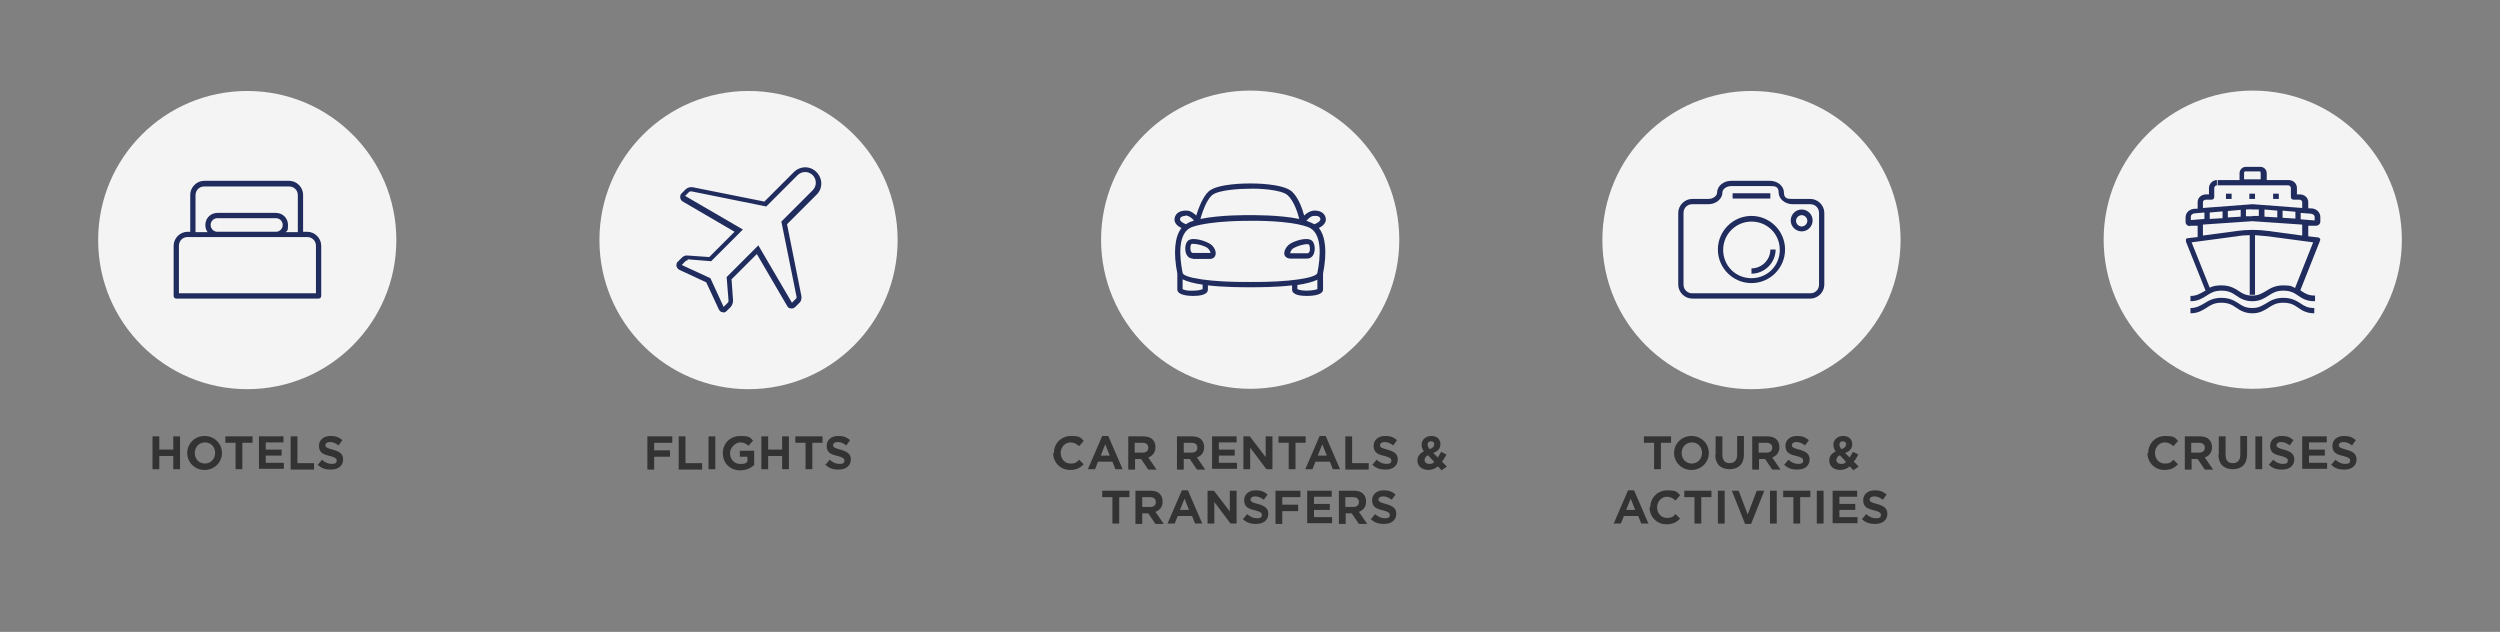 <?xml version="1.0" encoding="UTF-8"?>
<svg id="Layer_1" xmlns="http://www.w3.org/2000/svg" version="1.1" viewBox="0 0 662.3 167.4">
  <rect x="0" y="0" width="662.3" height="167.4" fill="#808080" stroke="none"/>
  <!-- Generator: Adobe Illustrator 29.5.0, SVG Export Plug-In . SVG Version: 2.1.0 Build 137)  -->
  <defs>
    <style>
      .st0 {
        fill: #f4f4f4;
      }

      .st1 {
        isolation: isolate;
      }

      .st2 {
        fill: #202c5d;
      }

      .st3 {
        fill: #333;
      }
    </style>
  </defs>
  <circle class="st0" cx="331.2" cy="63.5" r="39.5"/>
  <circle class="st0" cx="464" cy="63.6" r="39.5"/>
  <circle class="st0" cx="198.3" cy="63.6" r="39.5"/>
  <circle class="st0" cx="65.5" cy="63.6" r="39.5"/>
  <circle class="st0" cx="596.8" cy="63.5" r="39.5"/>
  <path class="st2" d="M84.4,79.1h-37.7c-.4,0-.7-.3-.7-.7v-13.3c0-2,1.7-3.7,3.7-3.7h.7s0,0,0,0v-9.8c0-2,1.7-3.7,3.7-3.7h22.5c2,0,3.7,1.7,3.7,3.7v9.8s0,0,0,0h1.1c2,0,3.7,1.7,3.7,3.7v13.3c0,.4-.3.7-.7.7ZM47.4,77.7h36.3v-12.6c0-1.3-1-2.3-2.3-2.3h-31.7c-1.3,0-2.3,1-2.3,2.3v12.6ZM75.7,61.5h3.2s0,0,0,0v-9.8c0-1.3-1-2.3-2.3-2.3h-22.5c-1.3,0-2.3,1-2.3,2.3v9.8s0,0,0,0h3.2c-.4-.5-.6-1.2-.6-1.9,0-1.8,1.4-3.2,3.2-3.2h15.5c1.8,0,3.2,1.4,3.2,3.2s-.2,1.4-.6,1.9ZM57.6,57.8c-1,0-1.8.8-1.8,1.8s.8,1.8,1.8,1.8h15.5c1,0,1.8-.8,1.8-1.8s-.8-1.8-1.8-1.8h-15.5Z"/>
  <path class="st2" d="M191.6,82.7c0,0-.2,0-.2,0-.5,0-.8-.4-1-.8l-3.3-7.1-7.1-3.3c-.4-.2-.7-.6-.8-1,0-.5,0-.9.4-1.2l1-1c.5-.5,1-.7,1.7-.6l5.6.4,6.7-6.7-13.7-8c-.4-.2-.6-.6-.7-1,0-.4,0-.9.4-1.2l1-1c.5-.5,1.2-.7,1.9-.6l19,3.8,7.8-7.8c1.7-1.7,4.4-1.7,6,0,1.7,1.7,1.7,4.4,0,6l-7.8,7.8,3.8,19c.1.7,0,1.4-.6,1.9l-1,1c-.3.3-.7.5-1.2.4-.5,0-.8-.3-1-.7l-8-13.7-6.7,6.7.4,5.6c0,.6-.2,1.2-.6,1.7l-1.1,1.1c-.3.3-.6.4-1,.4ZM182.1,69c-.2,0-.3,0-.5.2l-1,1h0s0,0,0,0l7.6,3.5,3.5,7.6,1.1-1.1c.2-.2.2-.3.2-.6l-.5-6.2,8.4-8.4,8.9,15.2,1-1c.2-.2.3-.4.2-.7l-4-19.8,8.3-8.3c1.1-1.1,1.1-2.9,0-4-1.1-1.1-2.9-1.1-4,0l-8.3,8.3-19.8-4c-.3,0-.5,0-.7.2l-1,1,15.3,8.9-8.4,8.4-6.2-.5s0,0,0,0Z"/>
  <path class="st2" d="M613.1,83c-2.1,0-3.3-.8-4.3-1.5-1-.7-2-1.3-3.9-1.3s-2.8.6-3.9,1.3c-1.1.7-2.3,1.5-4.3,1.5s-3.3-.8-4.3-1.5c-1-.7-2-1.3-3.9-1.3s-2.8.6-3.9,1.3c-1.1.7-2.3,1.5-4.3,1.5v-1.4c1.6,0,2.5-.6,3.6-1.2,1.1-.7,2.4-1.5,4.6-1.5s3.5.8,4.6,1.5c1,.7,1.9,1.2,3.6,1.2s2.5-.6,3.6-1.2c1.1-.7,2.4-1.5,4.6-1.5s3.5.8,4.6,1.5c1,.7,1.9,1.2,3.6,1.2v1.4ZM613.1,79.8c-2.1,0-3.3-.8-4.3-1.5-1-.7-2-1.3-3.9-1.3s-2.8.6-3.9,1.3c-1.1.7-2.3,1.5-4.3,1.5s-3.3-.8-4.3-1.5c-1-.7-2-1.3-3.9-1.3s-2.8.6-3.9,1.3c-1.1.7-2.3,1.5-4.3,1.5v-1.4c1.6,0,2.5-.6,3.6-1.2.1,0,.2-.2.4-.2l-5.2-13c0-.2,0-.4,0-.6s.3-.3.5-.3l2.6-.3v-3h-2c0,.1,0,.1,0,.1-.7,0-1.2-.5-1.2-1.1v-1.2c0-1.3,1.1-2.3,2.6-2.3h.6v-1.8c0-1.1,1-2,2.2-2h.8v-1.7c0-1.1,1-2.1,2.1-2.1v1.4c-.4,0-.7.4-.7.7v2.4c0,.4-.3.7-.7.7h-1.5c-.4,0-.8.3-.8.6v1.6l13.1-1s0,0,.1,0l13.1,1v-1.6c0-.3-.4-.6-.8-.6h-1.5c-.4,0-.7-.3-.7-.7v-2.4c0-.3-.3-.7-.7-.7h-18.7s0-1.4,0-1.4h5.8v-1.8c0-.9.7-1.7,1.7-1.7h3.8c.9,0,1.7.7,1.7,1.7v1.8h5.8c1.2,0,2.2.9,2.2,2.1v1.7h.8c1.2,0,2.2.9,2.2,2v1.7h.7c0,0,0,0,0,0,1.4,0,2.5,1,2.5,2.3v1.2c0,.6-.5,1.1-1.2,1.1,0,0,0,0,0,0h0s0,0,0,0h-2c0-.1,0,2.8,0,2.8l2.6.3c.2,0,.4.2.5.3s.1.4,0,.6l-5.2,13.1c0,0,.2.1.3.2,1,.7,1.9,1.2,3.6,1.2v1.4ZM588.5,75.6c2.3,0,3.5.8,4.6,1.5,1,.7,1.9,1.2,3.6,1.2s2.5-.6,3.6-1.2c1.1-.7,2.4-1.5,4.6-1.5s2.3.3,3.1.7l4.8-12.1-12-1.6c-1.1-.1-2.3-.2-3.4-.3v15.8h-1.4v-15.8c-1.1,0-2.3.1-3.4.3l-12,1.6,4.8,12c.8-.4,1.8-.6,3-.6ZM583.6,59.5v2.9l8.9-1.2c2.8-.4,5.7-.4,8.5,0l8.9,1.2v-2.9s-13.2-.9-13.2-.9l-13.2.9ZM584,56.3l-2.4.2c-.7,0-1.2.4-1.2.9v.9l3.6-.3v-1.7ZM609.5,58.1l3.7.3v-.9c0-.5-.5-.9-1.2-.9l-2.5-.2v1.7ZM585.4,56.2v1.8l3.4-.2v-1.8l-3.4.3ZM604.7,57.7l3.4.2v-1.8l-3.4-.3v1.8ZM590.2,55.8v1.8l3.4-.2v-1.8l-3.4.3ZM599.9,57.4l3.4.2v-1.8l-3.4-.3v1.8ZM596.7,57.2h1.7c0,.1,0-1.7,0-1.7h-1.7c0-.1-1.7,0-1.7,0v1.8h1.7ZM594.6,47.5h4.3v-1.8c0-.1-.1-.3-.3-.3h-3.8c-.1,0-.3.1-.3.3v1.8ZM603.7,52.7h-1.5v-1.4h1.5v1.4ZM597.4,52.7h-1.5v-1.4h1.5v1.4ZM591.2,52.7h-1.5v-1.4h1.5v1.4Z"/>
  <path class="st2" d="M346.2,78.4h0c-1.5,0-3.9-.2-3.9-1.7,0-.4,0-.8,0-1.1-4.2.5-8.9.5-11.1.5-2.2,0-6.9,0-11.2-.5,0,.3,0,.7,0,1.1,0,1.5-2.5,1.7-3.9,1.7h0c-1.3,0-4.2-.2-4.2-1.7,0-.9,0-4,0-4h0c0,0,0-.1,0-.2-1.1-5.6-.7-9.8,1.1-12.1-1.1-.5-2.1-1.4-1.8-2.7.3-1.3,1.5-2,3.2-1.9,1,0,1.9.7,2.5,1.3.6-1.9,1.7-4.9,3.3-6.4,2.4-2.1,10-2.1,11-2.1,1,0,8.5,0,11,2.1,1.7,1.5,2.8,4.5,3.3,6.4.6-.6,1.5-1.2,2.5-1.3,1.7-.1,2.9.6,3.2,1.9.3,1.3-.8,2.2-1.8,2.7,1.8,2.3,2.2,6.4,1.1,12.1,0,0,0,.1,0,.2h0s0,3.1,0,4c0,1.5-2.9,1.7-4.2,1.7ZM343.7,76.6c.2.1,1,.4,2.4.4,1.6,0,2.6-.3,2.9-.4,0-.6,0-1.7,0-2.5-1.2.6-3.2,1.1-5.3,1.4,0,.3,0,.7,0,1.2ZM313.3,76.6c.3.2,1.3.5,2.9.4,1.4,0,2.1-.3,2.4-.4,0-.5,0-.9,0-1.2-2.2-.3-4.1-.8-5.3-1.4,0,.9,0,2,0,2.6ZM318.6,76.8h0s0,0,0,0ZM349,76.8h0s0,0,0,0ZM343.7,76.8h0s0,0,0,0ZM313.3,76.8s0,0,0,0c0,0,0,0,0,0ZM331.2,74.7c10.4.1,17.6-1.1,17.8-2.4.8-4,1.5-10.8-2.6-12.2-5.2-1.8-14.6-1.6-15.2-1.6h0s0,0,0,0c0,0,0,0,0,0h0s0,0,0,0h0c-.5,0-10.1-.1-15.3,1.6-4.1,1.4-3.4,8.2-2.6,12.2.2,1.3,7.5,2.5,17.8,2.4h0s0,0,0,0ZM314,57.2c-.8,0-1.3.3-1.4.8-.1.6,1,1.2,1.6,1.4.4-.3.8-.5,1.3-.7.3,0,.5-.2.8-.3-.5-.6-1.3-1.2-2-1.3-.1,0-.2,0-.3,0ZM346,58.5c.3,0,.6.2.9.3.5.2.9.4,1.3.6.6-.2,1.7-.8,1.6-1.4-.1-.6-.7-.9-1.7-.8-.8,0-1.5.7-2,1.3ZM330.9,50c-2.4,0-8.1.3-9.8,1.7-1.6,1.4-2.6,4.7-3.1,6.3,5.4-1.1,12.4-1,13.1-1,.7,0,7.7-.1,13.1,1-.4-1.7-1.5-4.9-3.1-6.3-1.7-1.5-7.8-1.8-10-1.7h0s0,0,0,0h0c0,0-.2,0-.3,0ZM316,68.5c-.8,0-1.5-.5-1.8-1.4-.4-1.1-.2-2.8.6-3.4,1.3-1,4.8.2,5.9,1,.9.6,1.6,1.9,1.3,2.9-.2.6-.7,1-1.5,1h-1.5c-1.1,0-2.2,0-3,0h0ZM316.2,64.6c-.3,0-.5,0-.6.1-.2.2-.4,1.1-.1,1.9.2.4.4.4.5.4.8,0,1.9,0,3,0h1.5c.1,0,.2,0,.2,0,0-.1-.2-.8-.8-1.3-.8-.6-2.7-1.1-3.7-1.1ZM346.3,68.5s0,0,0,0c-.8,0-1.9,0-3,0h-1.5c-.7,0-1.3-.4-1.5-.9-.3-1,.4-2.2,1.3-2.9,1.1-.8,4.5-2,5.9-1,.8.6,1,2.3.6,3.4-.3.9-1,1.4-1.8,1.4ZM341.7,67.1h0,0ZM345,67.1c.5,0,1,0,1.4,0,0,0,.3,0,.5-.4.3-.8,0-1.7-.1-1.9-.5-.4-3.1.3-4.2,1-.6.4-.8,1.1-.8,1.3,0,0,0,0,.1,0h1.5c.6,0,1.1,0,1.6,0Z"/>
  <path class="st2" d="M479.6,79.1h-31.3c-2,0-3.7-1.7-3.7-3.7v-19c0-2,1.7-3.7,3.7-3.7h4.3c1.2,0,2.3-.8,2.3-1.7,0-1.7,1.7-3.1,3.7-3.1h10.3c2,0,3.7,1.4,3.7,3.1s1.1,1.7,2.3,1.7h4.7c2,0,3.7,1.7,3.7,3.7v19c0,2-1.7,3.7-3.7,3.7ZM448.3,54.1c-1.3,0-2.3,1-2.3,2.3v19c0,1.3,1,2.3,2.3,2.3h31.3c1.3,0,2.3-1,2.3-2.3v-19c0-1.3-1-2.3-2.3-2.3h-4.7c-2,0-3.7-1.4-3.7-3.1s-1.1-1.7-2.3-1.7h-10.3c-1.2,0-2.3.8-2.3,1.7,0,1.7-1.7,3.1-3.7,3.1h-4.3ZM464,75c-4.9,0-8.9-4-8.9-8.9s4-8.9,8.9-8.9,8.9,4,8.9,8.9-4,8.9-8.9,8.9ZM464,58.7c-4.1,0-7.5,3.3-7.5,7.5s3.3,7.5,7.5,7.5,7.5-3.3,7.5-7.5-3.3-7.5-7.5-7.5ZM464,72.5v-1.4c2.7,0,5-2.2,5-5h1.4c0,3.5-2.9,6.4-6.4,6.4ZM477.3,61.3c-1.6,0-2.9-1.3-2.9-2.9s1.3-2.9,2.9-2.9,2.9,1.3,2.9,2.9-1.3,2.9-2.9,2.9ZM477.3,57c-.8,0-1.5.7-1.5,1.5s.7,1.5,1.5,1.5,1.5-.7,1.5-1.5-.7-1.5-1.5-1.5ZM469,52.6h-10v-1.4h10v1.4Z"/>
  <g>
    <g class="st1">
      <path class="st3" d="M40.4,115.6h1.8v3.5h3.7v-3.5h1.8v8.7h-1.8v-3.5h-3.7v3.5h-1.8v-8.7Z"/>
      <path class="st3" d="M49.6,120h0c0-2.5,2-4.5,4.6-4.5s4.6,2,4.6,4.5h0c0,2.5-2,4.5-4.6,4.5s-4.6-2-4.6-4.5ZM57,120h0c0-1.6-1.1-2.8-2.7-2.8s-2.7,1.3-2.7,2.8h0c0,1.6,1.1,2.8,2.7,2.8s2.7-1.3,2.7-2.8Z"/>
      <path class="st3" d="M62.4,117.3h-2.7v-1.7h7.2v1.7h-2.7v7h-1.8v-7Z"/>
      <path class="st3" d="M68.5,115.6h6.6v1.6h-4.7v1.9h4.2v1.6h-4.2v1.9h4.8v1.6h-6.6v-8.7Z"/>
      <path class="st3" d="M77,115.6h1.8v7.1h4.4v1.7h-6.2v-8.7Z"/>
      <path class="st3" d="M84.2,123.1l1.1-1.3c.8.7,1.6,1.1,2.6,1.1s1.3-.3,1.3-.9h0c0-.5-.3-.8-1.8-1.2-1.8-.4-2.9-.9-2.9-2.7h0c0-1.6,1.3-2.6,3-2.6s2.3.4,3.2,1.1l-1,1.4c-.8-.6-1.5-.9-2.3-.9s-1.2.4-1.2.8h0c0,.6.4.8,1.9,1.2,1.8.5,2.8,1.1,2.8,2.6h0c0,1.7-1.3,2.7-3.2,2.7s-2.7-.5-3.7-1.4Z"/>
    </g>
    <g class="st1">
      <path class="st3" d="M171.5,115.6h6.6v1.7h-4.8v2h4.2v1.7h-4.2v3.4h-1.8v-8.7Z"/>
      <path class="st3" d="M179.8,115.6h1.8v7.1h4.4v1.7h-6.2v-8.7Z"/>
      <path class="st3" d="M187.7,115.6h1.8v8.7h-1.8v-8.7Z"/>
      <path class="st3" d="M191.5,120h0c0-2.5,1.9-4.5,4.6-4.5s2.5.4,3.4,1.2l-1.2,1.4c-.7-.6-1.3-.9-2.3-.9s-2.6,1.3-2.6,2.8h0c0,1.7,1.1,2.9,2.7,2.9s1.4-.2,1.9-.6v-1.3h-2v-1.6h3.8v3.8c-.9.8-2.1,1.4-3.7,1.4-2.7,0-4.6-1.9-4.6-4.5Z"/>
      <path class="st3" d="M201.7,115.6h1.8v3.5h3.7v-3.5h1.8v8.7h-1.8v-3.5h-3.7v3.5h-1.8v-8.7Z"/>
      <path class="st3" d="M213.4,117.3h-2.7v-1.7h7.2v1.7h-2.7v7h-1.8v-7Z"/>
      <path class="st3" d="M218.7,123.1l1.1-1.3c.8.7,1.6,1.1,2.6,1.1s1.3-.3,1.3-.9h0c0-.5-.3-.8-1.8-1.2-1.8-.4-2.9-.9-2.9-2.7h0c0-1.6,1.3-2.6,3-2.6s2.3.4,3.2,1.1l-1,1.4c-.8-.6-1.5-.9-2.3-.9s-1.2.4-1.2.8h0c0,.6.4.8,1.9,1.2,1.8.5,2.8,1.1,2.8,2.6h0c0,1.7-1.3,2.7-3.2,2.7s-2.7-.5-3.7-1.4Z"/>
    </g>
    <g class="st1">
      <path class="st3" d="M438.2,117.3h-2.7v-1.7h7.2v1.7h-2.7v7h-1.8v-7Z"/>
      <path class="st3" d="M443.5,120h0c0-2.5,2-4.5,4.6-4.5s4.6,2,4.6,4.5h0c0,2.5-2,4.5-4.6,4.5s-4.6-2-4.6-4.5ZM450.9,120h0c0-1.6-1.1-2.8-2.7-2.8s-2.7,1.3-2.7,2.8h0c0,1.6,1.1,2.8,2.7,2.8s2.7-1.3,2.7-2.8Z"/>
      <path class="st3" d="M454.5,120.6v-5h1.8v4.9c0,1.5.7,2.2,1.9,2.2s2-.7,2-2.2v-5h1.8v4.9c0,2.6-1.5,3.9-3.8,3.9s-3.8-1.3-3.8-3.9Z"/>
      <path class="st3" d="M464.2,115.6h4c1.1,0,2,.3,2.5.9.5.5.7,1.2.7,2h0c0,1.4-.8,2.3-1.9,2.7l2.2,3.2h-2.2l-1.9-2.8h-1.6v2.8h-1.8v-8.7ZM468,119.9c1,0,1.5-.5,1.5-1.3h0c0-.9-.6-1.3-1.6-1.3h-2v2.6h2Z"/>
      <path class="st3" d="M472.7,123.1l1.1-1.3c.8.7,1.6,1.1,2.6,1.1s1.3-.3,1.3-.9h0c0-.5-.3-.8-1.8-1.2-1.8-.4-2.9-.9-2.9-2.7h0c0-1.6,1.3-2.6,3-2.6s2.3.4,3.2,1.1l-1,1.4c-.8-.6-1.5-.9-2.3-.9s-1.2.4-1.2.8h0c0,.6.4.8,1.9,1.2,1.8.5,2.8,1.1,2.8,2.6h0c0,1.7-1.3,2.7-3.2,2.7s-2.7-.5-3.7-1.4Z"/>
      <path class="st3" d="M490.1,123.5c-.7.6-1.6,1-2.6,1-1.7,0-2.9-1-2.9-2.5h0c0-1.1.6-1.9,1.7-2.4-.4-.6-.6-1.2-.6-1.8h0c0-1.2,1-2.3,2.6-2.3s2.4,1,2.4,2.2h0c0,1.2-.8,1.9-1.9,2.3l1.2,1.2c.3-.5.6-1,.9-1.5l1.4.7c-.3.6-.7,1.3-1.2,1.9l1.3,1.3-1.4,1-1-1.1ZM489.1,122.4l-1.7-1.8c-.6.3-.9.8-.9,1.2h0c0,.7.5,1.1,1.3,1.1s.9-.2,1.3-.6ZM489.1,117.8h0c0-.5-.3-.9-.9-.9s-.9.4-.9.9h0c0,.4.2.7.5,1.2.8-.3,1.2-.6,1.2-1.2Z"/>
    </g>
    <g class="st1">
      <path class="st3" d="M431.2,129.9h1.7l3.8,8.8h-1.9l-.8-2h-3.8l-.8,2h-1.9l3.8-8.8ZM433.2,135.1l-1.2-3-1.2,3h2.5Z"/>
      <path class="st3" d="M437.2,134.4h0c0-2.5,1.9-4.5,4.5-4.5s2.6.5,3.4,1.3l-1.2,1.4c-.7-.6-1.4-1-2.3-1-1.5,0-2.6,1.3-2.6,2.8h0c0,1.6,1.1,2.8,2.6,2.8s1.6-.4,2.3-1l1.2,1.2c-.9.9-1.9,1.5-3.6,1.5-2.6,0-4.5-2-4.5-4.5Z"/>
      <path class="st3" d="M448.9,131.7h-2.7v-1.7h7.2v1.7h-2.7v7h-1.8v-7Z"/>
      <path class="st3" d="M455.1,130h1.8v8.7h-1.8v-8.7Z"/>
      <path class="st3" d="M458.6,130h2l2.4,6.3,2.4-6.3h2l-3.5,8.8h-1.6l-3.5-8.8Z"/>
      <path class="st3" d="M468.9,130h1.8v8.7h-1.8v-8.7Z"/>
      <path class="st3" d="M475.1,131.7h-2.7v-1.7h7.2v1.7h-2.7v7h-1.8v-7Z"/>
      <path class="st3" d="M481.3,130h1.8v8.7h-1.8v-8.7Z"/>
      <path class="st3" d="M485.4,130h6.6v1.6h-4.7v1.9h4.2v1.6h-4.2v1.9h4.8v1.6h-6.6v-8.7Z"/>
      <path class="st3" d="M493.3,137.5l1.1-1.3c.8.7,1.6,1.1,2.6,1.1s1.3-.3,1.3-.9h0c0-.5-.3-.8-1.8-1.2-1.8-.4-2.9-.9-2.9-2.7h0c0-1.6,1.3-2.6,3-2.6s2.3.4,3.2,1.1l-1,1.4c-.8-.6-1.5-.9-2.3-.9s-1.2.4-1.2.8h0c0,.6.4.8,1.9,1.2,1.8.5,2.8,1.1,2.8,2.6h0c0,1.7-1.3,2.7-3.2,2.7s-2.7-.5-3.7-1.4Z"/>
    </g>
    <g class="st1">
      <path class="st3" d="M569.1,120h0c0-2.5,1.9-4.5,4.5-4.5s2.6.5,3.4,1.3l-1.2,1.4c-.7-.6-1.4-1-2.3-1-1.5,0-2.6,1.3-2.6,2.8h0c0,1.6,1.1,2.8,2.6,2.8s1.6-.4,2.3-1l1.2,1.2c-.9.9-1.9,1.5-3.6,1.5-2.6,0-4.5-2-4.5-4.5Z"/>
      <path class="st3" d="M578.8,115.6h4c1.1,0,2,.3,2.5.9.5.5.7,1.2.7,2h0c0,1.4-.8,2.3-1.9,2.7l2.2,3.2h-2.2l-1.9-2.8h-1.6v2.8h-1.8v-8.7ZM582.6,119.9c1,0,1.5-.5,1.5-1.3h0c0-.9-.6-1.3-1.6-1.3h-2v2.6h2Z"/>
      <path class="st3" d="M587.8,120.6v-5h1.8v4.9c0,1.5.7,2.2,1.9,2.2s2-.7,2-2.2v-5h1.8v4.9c0,2.6-1.5,3.9-3.8,3.9s-3.8-1.3-3.8-3.9Z"/>
      <path class="st3" d="M597.5,115.6h1.8v8.7h-1.8v-8.7Z"/>
      <path class="st3" d="M601.1,123.1l1.1-1.3c.8.7,1.6,1.1,2.6,1.1s1.3-.3,1.3-.9h0c0-.5-.3-.8-1.8-1.2-1.8-.4-2.9-.9-2.9-2.7h0c0-1.6,1.3-2.6,3-2.6s2.3.4,3.2,1.1l-1,1.4c-.8-.6-1.5-.9-2.3-.9s-1.2.4-1.2.8h0c0,.6.4.8,1.9,1.2,1.8.5,2.8,1.1,2.8,2.6h0c0,1.7-1.3,2.7-3.2,2.7s-2.7-.5-3.7-1.4Z"/>
      <path class="st3" d="M609.8,115.6h6.6v1.6h-4.7v1.9h4.2v1.6h-4.2v1.9h4.8v1.6h-6.6v-8.7Z"/>
      <path class="st3" d="M617.6,123.1l1.1-1.3c.8.7,1.6,1.1,2.6,1.1s1.3-.3,1.3-.9h0c0-.5-.3-.8-1.8-1.2-1.8-.4-2.9-.9-2.9-2.7h0c0-1.6,1.3-2.6,3-2.6s2.3.4,3.2,1.1l-1,1.4c-.8-.6-1.5-.9-2.3-.9s-1.2.4-1.2.8h0c0,.6.4.8,1.9,1.2,1.8.5,2.8,1.1,2.8,2.6h0c0,1.7-1.3,2.7-3.2,2.7s-2.7-.5-3.7-1.4Z"/>
    </g>
    <g class="st1">
      <path class="st3" d="M279.2,120h0c0-2.5,1.9-4.5,4.5-4.5s2.6.5,3.4,1.3l-1.2,1.4c-.7-.6-1.4-1-2.3-1-1.5,0-2.6,1.3-2.6,2.8h0c0,1.6,1.1,2.8,2.6,2.8s1.6-.4,2.3-1l1.2,1.2c-.9.9-1.9,1.5-3.6,1.5-2.6,0-4.5-2-4.5-4.5Z"/>
      <path class="st3" d="M291.9,115.5h1.7l3.8,8.8h-1.9l-.8-2h-3.8l-.8,2h-1.9l3.8-8.8ZM294,120.7l-1.2-3-1.2,3h2.5Z"/>
      <path class="st3" d="M298.9,115.6h4c1.1,0,2,.3,2.5.9.5.5.7,1.2.7,2h0c0,1.4-.8,2.3-1.9,2.7l2.2,3.2h-2.2l-1.9-2.8h-1.6v2.8h-1.8v-8.7ZM302.7,119.9c1,0,1.5-.5,1.5-1.3h0c0-.9-.6-1.3-1.6-1.3h-2v2.6h2Z"/>
      <path class="st3" d="M311.8,115.6h4c1.1,0,2,.3,2.5.9.5.5.7,1.2.7,2h0c0,1.4-.8,2.3-1.9,2.7l2.2,3.2h-2.2l-1.9-2.8h-1.6v2.8h-1.8v-8.7ZM315.7,119.9c1,0,1.5-.5,1.5-1.3h0c0-.9-.6-1.3-1.6-1.3h-2v2.6h2Z"/>
      <path class="st3" d="M321,115.6h6.6v1.6h-4.7v1.9h4.2v1.6h-4.2v1.9h4.8v1.6h-6.6v-8.7Z"/>
      <path class="st3" d="M329.4,115.6h1.7l4.2,5.5v-5.5h1.8v8.7h-1.6l-4.3-5.7v5.7h-1.8v-8.7Z"/>
      <path class="st3" d="M341.4,117.3h-2.7v-1.7h7.2v1.7h-2.7v7h-1.8v-7Z"/>
      <path class="st3" d="M349.5,115.5h1.7l3.8,8.8h-1.9l-.8-2h-3.8l-.8,2h-1.9l3.8-8.8ZM351.5,120.7l-1.2-3-1.2,3h2.5Z"/>
      <path class="st3" d="M356.4,115.6h1.8v7.1h4.4v1.7h-6.2v-8.7Z"/>
      <path class="st3" d="M363.6,123.1l1.1-1.3c.8.7,1.6,1.1,2.6,1.1s1.3-.3,1.3-.9h0c0-.5-.3-.8-1.8-1.2-1.8-.4-2.9-.9-2.9-2.7h0c0-1.6,1.3-2.6,3-2.6s2.3.4,3.2,1.1l-1,1.4c-.8-.6-1.5-.9-2.3-.9s-1.2.4-1.2.8h0c0,.6.4.8,1.9,1.2,1.8.5,2.8,1.1,2.8,2.6h0c0,1.7-1.3,2.7-3.2,2.7s-2.7-.5-3.7-1.4Z"/>
      <path class="st3" d="M381,123.5c-.7.6-1.6,1-2.6,1-1.7,0-2.9-1-2.9-2.5h0c0-1.1.6-1.9,1.7-2.4-.4-.6-.6-1.2-.6-1.8h0c0-1.2,1-2.3,2.6-2.3s2.4,1,2.4,2.2h0c0,1.2-.8,1.9-1.9,2.3l1.2,1.2c.3-.5.6-1,.9-1.5l1.4.7c-.3.6-.7,1.3-1.2,1.9l1.3,1.3-1.4,1-1-1.1ZM380,122.4l-1.7-1.8c-.6.3-.9.8-.9,1.2h0c0,.7.5,1.1,1.3,1.1s.9-.2,1.3-.6ZM380,117.8h0c0-.5-.3-.9-.9-.9s-.9.4-.9.9h0c0,.4.2.7.5,1.2.8-.3,1.2-.6,1.2-1.2Z"/>
    </g>
    <g class="st1">
      <path class="st3" d="M294.7,131.7h-2.7v-1.7h7.2v1.7h-2.7v7h-1.8v-7Z"/>
      <path class="st3" d="M300.8,130h4c1.1,0,2,.3,2.5.9.5.5.7,1.2.7,2h0c0,1.4-.8,2.3-1.9,2.7l2.2,3.2h-2.2l-1.9-2.8h-1.6v2.8h-1.8v-8.7ZM304.7,134.3c1,0,1.5-.5,1.5-1.3h0c0-.9-.6-1.3-1.6-1.3h-2v2.6h2Z"/>
      <path class="st3" d="M313,129.9h1.7l3.8,8.8h-1.9l-.8-2h-3.8l-.8,2h-1.9l3.8-8.8ZM315,135.1l-1.2-3-1.2,3h2.5Z"/>
      <path class="st3" d="M319.9,130h1.7l4.2,5.5v-5.5h1.8v8.7h-1.6l-4.3-5.7v5.7h-1.8v-8.7Z"/>
      <path class="st3" d="M329.3,137.5l1.1-1.3c.8.7,1.6,1.1,2.6,1.1s1.3-.3,1.3-.9h0c0-.5-.3-.8-1.8-1.2-1.8-.4-2.9-.9-2.9-2.7h0c0-1.6,1.3-2.6,3-2.6s2.3.4,3.2,1.1l-1,1.4c-.8-.6-1.5-.9-2.3-.9s-1.2.4-1.2.8h0c0,.6.4.8,1.9,1.2,1.8.5,2.8,1.1,2.8,2.6h0c0,1.7-1.3,2.7-3.2,2.7s-2.7-.5-3.7-1.4Z"/>
      <path class="st3" d="M337.9,130h6.6v1.7h-4.8v2h4.2v1.7h-4.2v3.4h-1.8v-8.7Z"/>
      <path class="st3" d="M346.2,130h6.6v1.6h-4.7v1.9h4.2v1.6h-4.2v1.9h4.8v1.6h-6.6v-8.7Z"/>
      <path class="st3" d="M354.7,130h4c1.1,0,2,.3,2.5.9.5.5.7,1.2.7,2h0c0,1.4-.8,2.3-1.9,2.7l2.2,3.2h-2.2l-1.9-2.8h-1.6v2.8h-1.8v-8.7ZM358.5,134.3c1,0,1.5-.5,1.5-1.3h0c0-.9-.6-1.3-1.6-1.3h-2v2.6h2Z"/>
      <path class="st3" d="M363.2,137.5l1.1-1.3c.8.7,1.6,1.1,2.6,1.1s1.3-.3,1.3-.9h0c0-.5-.3-.8-1.8-1.2-1.8-.4-2.9-.9-2.9-2.7h0c0-1.6,1.3-2.6,3-2.6s2.3.4,3.2,1.1l-1,1.4c-.8-.6-1.5-.9-2.3-.9s-1.2.4-1.2.8h0c0,.6.4.8,1.9,1.2,1.8.5,2.8,1.1,2.8,2.6h0c0,1.7-1.3,2.7-3.2,2.7s-2.7-.5-3.7-1.4Z"/>
    </g>
  </g>
</svg>